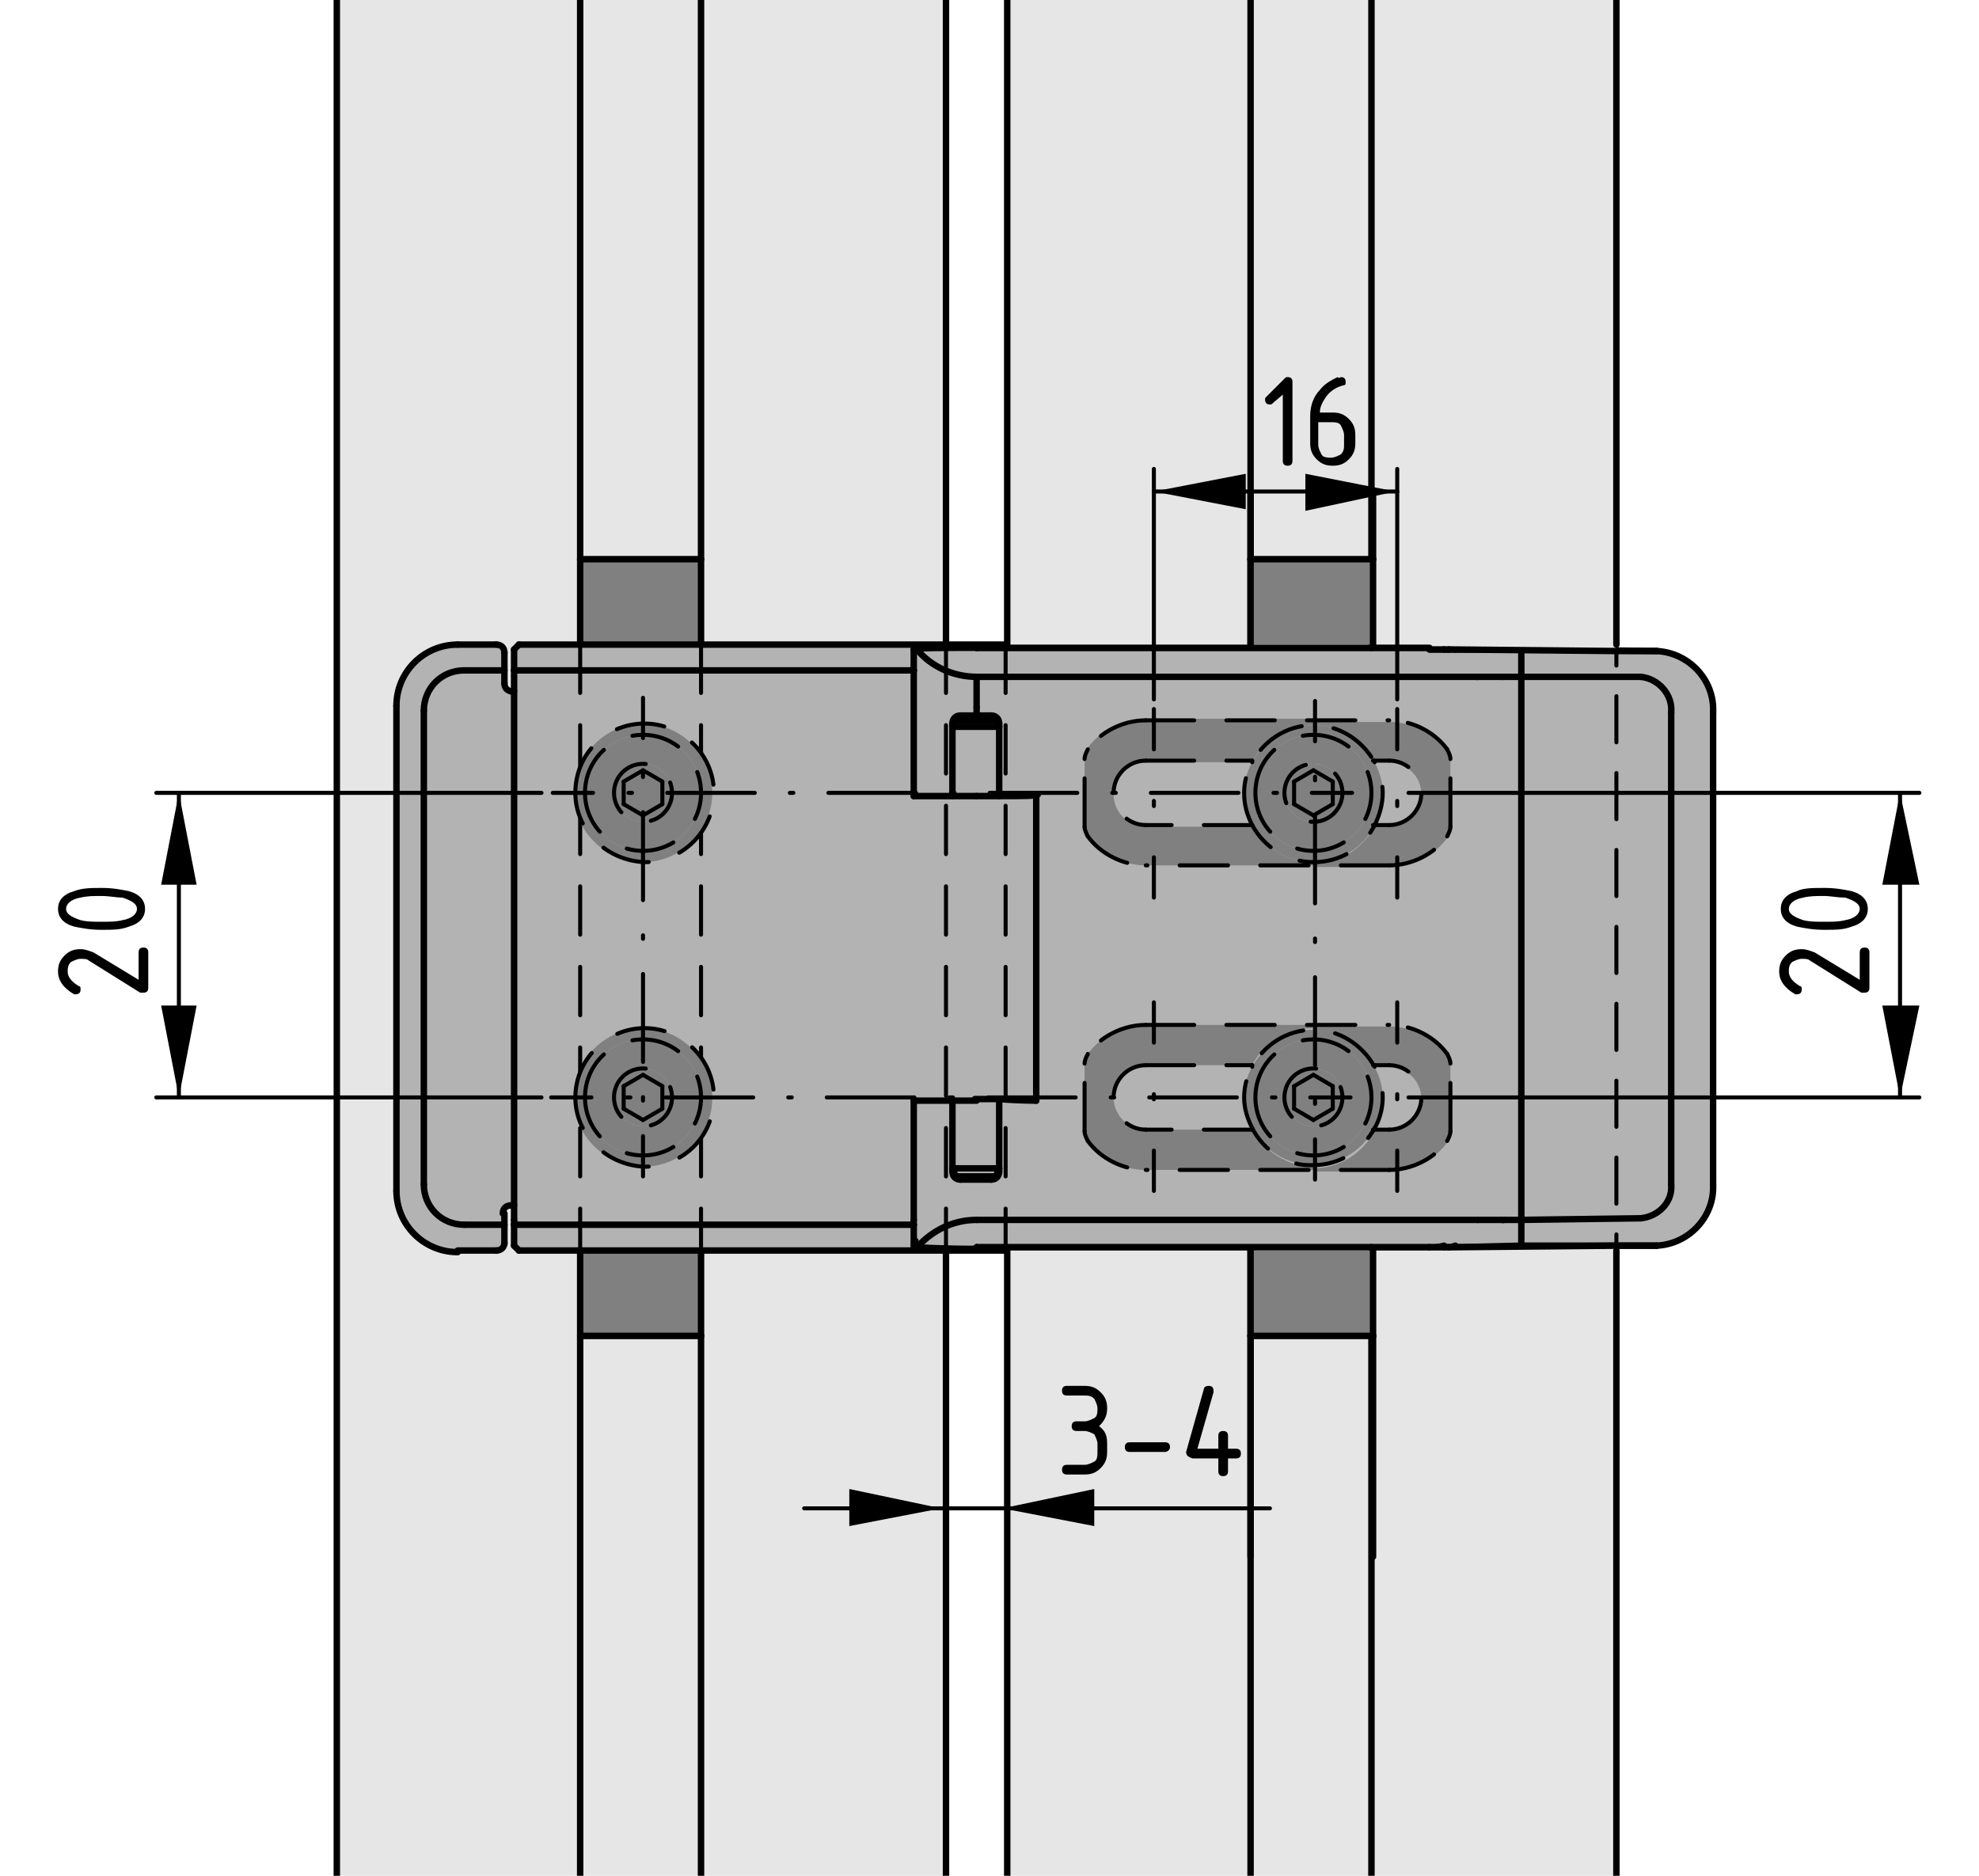 <?xml version="1.0" encoding="utf-8"?>
<!-- Generator: Adobe Illustrator 20.0.0, SVG Export Plug-In . SVG Version: 6.00 Build 0)  -->
<svg version="1.1" xmlns="http://www.w3.org/2000/svg" xmlns:xlink="http://www.w3.org/1999/xlink" x="0px" y="0px"
	 viewBox="0 0 122.8 116.4" style="enable-background:new 0 0 122.8 116.4;" xml:space="preserve">
<style type="text/css">
	.st0{fill:#B3B3B3;}
	.st1{fill:#E6E6E6;}
	.st2{fill:#808080;}
	.st3{fill:none;stroke:#000000;stroke-width:0.4;stroke-linecap:round;stroke-linejoin:round;stroke-miterlimit:10;}
	.st4{fill:none;stroke:#000000;stroke-width:0.25;stroke-linecap:round;stroke-linejoin:round;}
	.st5{fill:none;stroke:#000000;stroke-width:0.25;stroke-linecap:round;stroke-linejoin:round;stroke-dasharray:2.863,1.909;}
	
		.st6{fill:none;stroke:#000000;stroke-width:0.25;stroke-linecap:round;stroke-linejoin:round;stroke-miterlimit:10;stroke-dasharray:3,2;}
	.st7{fill:none;stroke:#000000;stroke-width:0.425;stroke-linecap:round;stroke-linejoin:round;stroke-miterlimit:10;}
	.st8{fill:none;stroke:#000000;stroke-width:0.25;stroke-linecap:round;stroke-linejoin:round;stroke-miterlimit:10;}
	.st9{fill:none;stroke:#000000;stroke-width:0.25;stroke-linecap:round;stroke-linejoin:round;stroke-dasharray:0.218,2.183;}
	
		.st10{fill:none;stroke:#000000;stroke-width:0.25;stroke-linecap:round;stroke-linejoin:round;stroke-dasharray:5.457,2.183,0.218,2.183;}
	.st11{fill:none;stroke:#000000;stroke-width:0.25;stroke-linecap:round;stroke-linejoin:round;stroke-dasharray:0.217,2.175;}
	
		.st12{fill:none;stroke:#000000;stroke-width:0.25;stroke-linecap:round;stroke-linejoin:round;stroke-dasharray:5.437,2.175,0.217,2.175;}
	.st13{fill:none;stroke:#000000;stroke-width:0.25;stroke-linecap:round;stroke-linejoin:round;stroke-dasharray:0.318,3.175;}
</style>
<g id="Kontur">
	<g id="LINE_1667_">
		<g id="XMLID_1_">
			<g>
				<path class="st0" d="M106.3,73.5c0.1,2-1.5,3.7-3.5,3.8l-8.4,0.1v-0.2v-1.4l7.4-0.1c1.1-0.1,2-1,1.9-2.1c0,0,0,0,0,0V44.2
					c0.1-1.1-0.8-2.1-1.9-2.2c0,0,0,0,0,0L94.4,42v-1.7l8.4,0.1c2,0.1,3.6,1.8,3.5,3.8V73.5z"/>
				<path class="st0" d="M103.7,73.5c0.1,1.1-0.8,2.1-1.9,2.1l-7.4,0.1V42l7.4,0.1c0,0,0,0,0,0c1.1,0.1,2,1,1.9,2.2V73.5
					C103.7,73.5,103.7,73.5,103.7,73.5z"/>
				<path class="st0" d="M94.4,77.1v0.2l-4.1,0h-0.4c0,0,0,0,0,0c-0.1,0-0.2,0-0.3,0c-0.3,0-0.6,0.1-0.9,0.1h-3.6H60.6v0
					c-2.1,0-3.8,0-3.8-0.1c0,0,0,0,0.1,0c0.9-1.1,2.3-1.7,3.7-1.7h31.1c0.5,0,1.1,0,1.6,0h0l1.1,0V77.1z"/>
				<path class="st0" d="M56.8,77.4L56.8,77.4C56.7,77.3,56.7,77.3,56.8,77.4c0-0.5-0.1-0.9-0.1-1.3c0-0.1,0-0.2,0-0.3v-7.4h2.4v0
					v4.2v0.2c0,0.3,0.2,0.5,0.5,0.5c0,0,0.4,0,0.9,0c0.5,0,1,0,1,0c0.3,0,0.5-0.2,0.5-0.5v-0.2v-4.2v-0.1c1.4,0,2.3,0,2.4,0.1v-19
					c0,0-1,0-2.4,0.1v-0.1v-4.1v-0.2c0-0.3-0.2-0.5-0.5-0.5c0,0-0.4,0-0.9,0h0v-0.5V42h31.1c0.5,0,1.1,0,1.6,0h0l1.1,0v33.7l-1.1,0
					h0c-0.5,0-1.1,0-1.6,0H60.6c-1.4,0-2.7,0.6-3.7,1.7C56.8,77.4,56.8,77.4,56.8,77.4z"/>
				<path class="st0" d="M94.4,40.3V42l-1.1,0h0c-0.5,0-1.1,0-1.6,0H60.6c-1.4,0-2.7-0.6-3.7-1.7c-0.1,0-0.1,0-0.1,0
					c0,0,1.7-0.1,3.8-0.1v0h24.6h3.6c0.3,0,0.6,0,0.9,0c0.1,0,0.2,0,0.3,0c0,0,0,0,0,0h0.4L94.4,40.3z"/>
				<path class="st0" d="M90.3,40.3h-0.4c0,0,0,0,0,0c-0.1,0-0.2,0-0.3,0c-0.3,0-0.6,0-0.9,0h-3.6H60.6v0c-2.1,0-3.8,0-3.8,0.1l0,0
					c0,0,0,0,0,0.1c0,0.4,0,0.8,0,1.2H31.9c0-0.5,0-0.9,0-1.2c0,0,0-0.1,0-0.1l0.3-0.3H36h7.6h15.1h30.2
					C89.4,40,89.8,40.1,90.3,40.3z"/>
				<path class="st0" d="M89.8,77.4h0.4c-0.4,0.2-0.9,0.3-1.4,0.3H58.7H43.5H36h-3.8l-0.3-0.3c0,0,0,0,0-0.1c0-0.4,0-0.8,0-1.2h24.8
					c0,0.5,0,0.9,0,1.2c0,0,0,0.1,0,0.1l0,0c0,0,1.7,0.1,3.8,0.1v0h24.6h3.6c0.3,0,0.6,0,0.9-0.1C89.7,77.4,89.8,77.4,89.8,77.4
					C89.8,77.4,89.8,77.4,89.8,77.4z"/>
				<path class="st0" d="M64.3,49.3v19c0,0-1,0-2.4-0.1c-0.4,0-0.9,0-1.4,0h-1.4h-2.4v7.4c0,0.1,0,0.2,0,0.3H31.9c0-0.1,0-0.2,0-0.3
					v-0.9V42.9V42c0-0.1,0-0.2,0-0.3h24.8c0,0.1,0,0.2,0,0.3v7.4h2.4h1.4c0.5,0,1,0,1.4,0C63.3,49.4,64.3,49.3,64.3,49.3z"/>
				<path class="st0" d="M62,68.3v4.2h-2.8v-4.2v0h1.4C61.1,68.3,61.5,68.3,62,68.3L62,68.3z"/>
				<path class="st0" d="M62,72.5v0.2c0,0.3-0.2,0.5-0.5,0.5c0,0-0.4,0-1,0c-0.5,0-0.9,0-0.9,0c-0.3,0-0.5-0.2-0.5-0.5v-0.2l0.1,0.5
					h2.6L62,72.5z"/>
				<path class="st0" d="M62,49.2v0.1c-0.4,0-0.9,0-1.4,0h-1.4v-0.2v-4.1H62V49.2z"/>
				<path class="st0" d="M62,44.9v0.2l-0.1-0.5h-2.6l-0.1,0.5v-0.2c0-0.3,0.2-0.5,0.5-0.5c0,0,0.4,0,1,0h0c0.5,0,0.9,0,0.9,0
					C61.8,44.4,62,44.7,62,44.9z"/>
				<polygon class="st0" points="61.8,44.7 62,45.1 59.1,45.1 59.3,44.7 				"/>
				<polygon class="st0" points="62,72.5 61.8,73 59.3,73 59.1,72.5 				"/>
				<path class="st0" d="M60.6,43.9v0.5c-0.5,0-1,0-1,0c-0.3,0-0.5,0.2-0.5,0.5v0.2v4.1v0.2h-2.4V42c0-0.1,0-0.2,0-0.3
					c0-0.5,0-0.9,0-1.2c0,0,0-0.1,0-0.1l0,0c0,0,0,0,0.1,0c0.9,1.1,2.3,1.7,3.7,1.7V43.9z"/>
				<polygon class="st1" points="58.7,77.6 58.7,117.7 54.9,117.7 54.8,117.7 45,117.7 43.5,117.7 43.5,82.9 43.5,77.6 				"/>
				<polygon class="st1" points="58.7,-0.9 58.7,40 43.5,40 43.5,34.7 43.5,-0.9 45,-0.9 54.8,-0.9 54.9,-0.9 				"/>
				<polygon class="st1" points="43.5,82.9 43.5,117.7 43.1,117.7 36.4,117.7 36,117.7 36,82.9 36.1,82.9 43.5,82.9 				"/>
				<polygon class="st2" points="43.5,77.6 43.5,82.9 43.5,82.9 36.1,82.9 36,82.9 36,77.6 				"/>
				<polygon class="st2" points="43.5,34.7 43.5,40 36,40 36,34.7 36.1,34.7 43.5,34.7 				"/>
				<polygon class="st1" points="43.5,-0.9 43.5,34.7 43.5,34.7 36.1,34.7 36,34.7 36,-0.9 36.4,-0.9 43.1,-0.9 				"/>
				<path class="st1" d="M36,82.9v34.8h-1.4h-9.9h-0.1h-3.8V-0.9h3.8h0.1h9.9H36v35.6V40h-3.8l-0.3,0.3c0,0,0,0,0,0.1
					c0,0.4,0,0.8,0,1.2c0,0.1,0,0.2,0,0.3v0.9h-0.1c-0.3,0-0.5-0.2-0.5-0.5v-0.8v-1.1c0-0.3-0.2-0.5-0.5-0.5h-2.4
					c-2.1,0-3.8,1.7-3.8,3.8v30.1c0,2.1,1.7,3.8,3.8,3.8h2.4c0.3,0,0.5-0.2,0.5-0.5V76v-0.8c0-0.3,0.2-0.5,0.5-0.5h0.1v0.9
					c0,0.1,0,0.2,0,0.3c0,0.5,0,0.9,0,1.2c0,0,0,0.1,0,0.1l0.3,0.3H36V82.9z"/>
				<path class="st0" d="M31.9,42.9v31.9h-0.1c-0.3,0-0.5,0.2-0.5,0.5V76h-2.5c-1.4,0-2.5-1.1-2.5-2.5V44.1c0-1.4,1.1-2.5,2.5-2.5
					h2.5v0.8c0,0.3,0.2,0.5,0.5,0.5H31.9z"/>
				<path class="st0" d="M31.3,76v1.1c0,0.3-0.2,0.5-0.5,0.5h-2.4c-2.1,0-3.8-1.7-3.8-3.8V43.8c0-2.1,1.7-3.8,3.8-3.8h2.4
					c0.3,0,0.5,0.2,0.5,0.5v1.1h-2.5c-1.4,0-2.5,1.1-2.5,2.5v29.4c0,1.4,1.1,2.5,2.5,2.5H31.3z"/>
			</g>
			<g>
				<line class="st3" x1="62" y1="45.1" x2="61.8" y2="44.7"/>
				<line class="st3" x1="59.3" y1="44.7" x2="59.1" y2="45.1"/>
				<line class="st3" x1="62" y1="49.4" x2="62" y2="49.2"/>
				<line class="st3" x1="59.1" y1="49.2" x2="59.1" y2="49.4"/>
				<line class="st3" x1="59.1" y1="72.5" x2="59.3" y2="73"/>
				<line class="st3" x1="61.8" y1="73" x2="62" y2="72.5"/>
				<path class="st3" d="M102.8,77.3c2-0.1,3.6-1.8,3.5-3.8"/>
				<path class="st3" d="M106.3,44.2c0.1-2-1.5-3.7-3.5-3.8"/>
				<line class="st3" x1="106.3" y1="73.5" x2="106.3" y2="44.2"/>
				<polyline class="st3" points="89.8,77.4 90.3,77.4 94.4,77.3 102.8,77.3 				"/>
				<polyline class="st3" points="102.8,40.4 94.4,40.3 90.3,40.3 89.8,40.3 				"/>
				<line class="st3" x1="24.6" y1="-0.9" x2="24.7" y2="-0.9"/>
				<line class="st3" x1="24.6" y1="117.7" x2="24.7" y2="117.7"/>
				<line class="st3" x1="58.7" y1="-0.9" x2="58.7" y2="40"/>
				<line class="st3" x1="58.7" y1="77.6" x2="58.7" y2="117.7"/>
				<line class="st3" x1="58.7" y1="117.7" x2="54.9" y2="117.7"/>
				<line class="st3" x1="54.9" y1="-0.9" x2="58.7" y2="-0.9"/>
				<line class="st3" x1="54.8" y1="-0.9" x2="54.9" y2="-0.9"/>
				<line class="st3" x1="54.8" y1="117.7" x2="54.9" y2="117.7"/>
				<line class="st3" x1="24.6" y1="117.7" x2="20.9" y2="117.7"/>
				<line class="st3" x1="20.9" y1="-0.9" x2="20.9" y2="117.7"/>
				<line class="st3" x1="20.9" y1="-0.9" x2="24.6" y2="-0.9"/>
				<line class="st3" x1="24.7" y1="-0.9" x2="34.6" y2="-0.9"/>
				<line class="st3" x1="24.7" y1="117.7" x2="34.6" y2="117.7"/>
				<line class="st3" x1="45" y1="-0.9" x2="54.8" y2="-0.9"/>
				<line class="st3" x1="45" y1="117.7" x2="54.8" y2="117.7"/>
				<polyline class="st3" points="36,-0.9 36,34.7 36,40 				"/>
				<polyline class="st3" points="36,77.6 36,82.9 36,117.7 				"/>
				<line class="st3" x1="34.6" y1="-0.9" x2="36" y2="-0.9"/>
				<line class="st3" x1="34.6" y1="117.7" x2="36" y2="117.7"/>
				<polyline class="st3" points="43.5,-0.9 43.5,34.7 43.5,40 				"/>
				<polyline class="st3" points="43.5,77.6 43.5,82.9 43.5,117.7 				"/>
				<line class="st3" x1="43.5" y1="-0.9" x2="45" y2="-0.9"/>
				<line class="st3" x1="43.5" y1="117.7" x2="45" y2="117.7"/>
				<line class="st3" x1="43.1" y1="-0.9" x2="43.5" y2="-0.9"/>
				<line class="st3" x1="43.1" y1="117.7" x2="43.5" y2="117.7"/>
				<line class="st3" x1="36" y1="-0.9" x2="36.4" y2="-0.9"/>
				<line class="st3" x1="36" y1="117.7" x2="36.4" y2="117.7"/>
				<line class="st3" x1="36.4" y1="-0.9" x2="43.1" y2="-0.9"/>
				<line class="st3" x1="36.4" y1="117.7" x2="43.1" y2="117.7"/>
				<polyline class="st3" points="31.3,75.3 31.3,76 31.3,77.2 				"/>
				<polyline class="st3" points="31.3,42.4 31.3,41.6 31.3,40.5 				"/>
				<path class="st3" d="M24.6,73.9c0,2.1,1.7,3.8,3.8,3.8"/>
				<path class="st3" d="M28.4,40c-2.1,0-3.8,1.7-3.8,3.8"/>
				<path class="st3" d="M31.3,40.5c0-0.3-0.2-0.5-0.5-0.5"/>
				<path class="st3" d="M30.8,77.6c0.3,0,0.5-0.2,0.5-0.5"/>
				<line class="st3" x1="30.8" y1="77.6" x2="28.4" y2="77.6"/>
				<line class="st3" x1="30.8" y1="40" x2="28.4" y2="40"/>
				<line class="st3" x1="24.6" y1="43.8" x2="24.6" y2="73.9"/>
				<line class="st3" x1="31.7" y1="74.8" x2="31.9" y2="74.8"/>
				<line class="st3" x1="31.7" y1="42.9" x2="31.9" y2="42.9"/>
				<path class="st3" d="M31.3,42.4c0,0.3,0.2,0.5,0.5,0.5"/>
				<path class="st3" d="M31.7,74.8c-0.3,0-0.5,0.2-0.5,0.5"/>
				<line class="st3" x1="36" y1="34.7" x2="36.1" y2="34.7"/>
				<line class="st3" x1="43.5" y1="34.7" x2="43.5" y2="34.7"/>
				<line class="st3" x1="36.1" y1="34.7" x2="43.5" y2="34.7"/>
				<line class="st3" x1="43.5" y1="82.9" x2="43.5" y2="82.9"/>
				<line class="st3" x1="43.5" y1="82.9" x2="36.1" y2="82.9"/>
				<line class="st3" x1="36.1" y1="82.9" x2="36" y2="82.9"/>
				<line class="st3" x1="61.8" y1="44.7" x2="59.3" y2="44.7"/>
				<line class="st3" x1="62" y1="45.1" x2="59.1" y2="45.1"/>
				<line class="st3" x1="62" y1="72.5" x2="59.1" y2="72.5"/>
				<line class="st3" x1="61.8" y1="73" x2="59.3" y2="73"/>
				<path class="st3" d="M89.8,77.4C89.8,77.4,89.8,77.4,89.8,77.4c-0.1,0-0.2,0-0.3,0"/>
				<path class="st3" d="M88.7,77.4c0.3,0,0.6,0,0.9-0.1"/>
				<line class="st3" x1="85.1" y1="77.4" x2="88.7" y2="77.4"/>
				<line class="st3" x1="60.6" y1="77.4" x2="85.1" y2="77.4"/>
				<path class="st3" d="M56.9,77.4c-0.1,0-0.1,0-0.1,0"/>
				<path class="st3" d="M56.8,40.3c0,0,0,0,0.1,0"/>
				<line class="st3" x1="60.6" y1="40.2" x2="85.1" y2="40.2"/>
				<line class="st3" x1="85.1" y1="40.2" x2="88.7" y2="40.2"/>
				<path class="st3" d="M89.6,40.3c-0.3,0-0.6,0-0.9,0"/>
				<path class="st3" d="M89.6,40.3c0.1,0,0.2,0,0.3,0c0,0,0,0,0,0"/>
				<line class="st3" x1="56.8" y1="77" x2="56.8" y2="77.4"/>
				<path class="st3" d="M56.7,41.6c0,0.1,0,0.2,0,0.3"/>
				<path class="st3" d="M31.9,41.6c0,0.1,0,0.2,0,0.3"/>
				<path class="st3" d="M56.7,75.7c0,0.1,0,0.2,0,0.3"/>
				<path class="st3" d="M31.9,75.7c0,0.1,0,0.2,0,0.3"/>
				<polyline class="st3" points="56.7,68.3 59.1,68.3 60.6,68.3 				"/>
				<path class="st3" d="M64.3,68.3c0,0-1,0-2.4-0.1c-0.4,0-0.9,0-1.4,0"/>
				<line class="st3" x1="56.7" y1="42" x2="56.7" y2="49.4"/>
				<polyline class="st3" points="56.7,49.4 59.1,49.4 60.6,49.4 				"/>
				<line class="st3" x1="56.7" y1="68.3" x2="56.7" y2="75.7"/>
				<polyline class="st3" points="31.9,42 31.9,42.9 31.9,74.8 31.9,75.7 				"/>
				<path class="st3" d="M60.6,49.4c0.5,0,1,0,1.4,0c1.4,0,2.3,0,2.4-0.1"/>
				<line class="st3" x1="56.8" y1="77.4" x2="56.7" y2="77.3"/>
				<path class="st3" d="M56.7,77.3C56.7,77.3,56.7,77.3,56.7,77.3"/>
				<path class="st3" d="M56.7,76c0,0.5,0,0.9,0,1.2"/>
				<path class="st3" d="M56.7,40.4c0,0.4,0,0.8,0,1.2"/>
				<path class="st3" d="M56.7,40.3C56.7,40.3,56.7,40.3,56.7,40.3"/>
				<line class="st3" x1="56.7" y1="40.3" x2="56.8" y2="40.3"/>
				<path class="st3" d="M31.9,40.4c0,0.4,0,0.8,0,1.2"/>
				<path class="st3" d="M31.9,76c0,0.5,0,0.9,0,1.2"/>
				<path class="st3" d="M31.9,77.3C31.9,77.3,31.9,77.3,31.9,77.3"/>
				<path class="st3" d="M31.9,40.3C31.9,40.3,31.9,40.3,31.9,40.3"/>
				<path class="st3" d="M56.8,77.4c0,0,1.7,0.1,3.8,0.1"/>
				<polyline class="st3" points="88.9,77.6 58.7,77.6 43.5,77.6 36,77.6 32.2,77.6 				"/>
				<line class="st3" x1="32.2" y1="77.6" x2="31.9" y2="77.3"/>
				<polyline class="st3" points="88.9,40 58.7,40 43.5,40 36,40 32.2,40 				"/>
				<path class="st3" d="M60.6,40.2c-2.1,0-3.8,0-3.8,0.1"/>
				<line class="st3" x1="32.2" y1="40" x2="31.9" y2="40.3"/>
				<path class="st3" d="M88.9,77.6c0.5,0,0.9-0.1,1.4-0.3"/>
				<path class="st3" d="M90.3,40.3c-0.4-0.2-0.9-0.3-1.4-0.3"/>
				<path class="st3" d="M28.8,41.6c-1.4,0-2.5,1.1-2.5,2.5"/>
				<path class="st3" d="M26.3,73.5c0,1.4,1.1,2.5,2.5,2.5"/>
				<line class="st3" x1="28.8" y1="41.6" x2="31.3" y2="41.6"/>
				<line class="st3" x1="28.8" y1="76" x2="31.3" y2="76"/>
				<line class="st3" x1="26.3" y1="73.5" x2="26.3" y2="44.1"/>
				<path class="st3" d="M103.7,44.2c0.1-1.1-0.8-2.1-1.9-2.2c0,0,0,0,0,0"/>
				<path class="st3" d="M101.8,75.6c1.1-0.1,2-1,1.9-2.1c0,0,0,0,0,0"/>
				<line class="st3" x1="103.7" y1="73.5" x2="103.7" y2="44.2"/>
				<polyline class="st3" points="101.8,42 94.4,42 93.3,42 				"/>
				<polyline class="st3" points="101.8,75.6 94.4,75.7 93.3,75.7 				"/>
				<polyline class="st3" points="94.4,40.3 94.4,40.3 94.4,42 94.4,75.7 94.4,77.1 				"/>
				<path class="st3" d="M93.2,42c-0.5,0-1.1,0-1.6,0"/>
				<path class="st3" d="M91.7,75.7c0.5,0,1.1,0,1.6,0"/>
				<line class="st3" x1="93.3" y1="75.7" x2="93.2" y2="75.7"/>
				<line class="st3" x1="93.3" y1="42" x2="93.2" y2="42"/>
				<path class="st3" d="M60.6,75.7c-1.4,0-2.7,0.6-3.7,1.7"/>
				<path class="st3" d="M56.9,40.3c0.9,1.1,2.3,1.7,3.7,1.7"/>
				<line class="st3" x1="91.7" y1="42" x2="60.6" y2="42"/>
				<line class="st3" x1="60.6" y1="43.9" x2="60.6" y2="44.5"/>
				<line class="st3" x1="91.7" y1="75.7" x2="60.6" y2="75.7"/>
				<line class="st3" x1="60.6" y1="42" x2="60.6" y2="43.9"/>
				<path class="st3" d="M62,44.9c0-0.3-0.2-0.5-0.5-0.5"/>
				<path class="st3" d="M61.5,73.2c0.3,0,0.5-0.2,0.5-0.5"/>
				<polyline class="st3" points="62,68.3 62,68.3 62,72.5 62,72.7 				"/>
				<polyline class="st3" points="62,49.2 62,45.1 62,44.9 				"/>
				<path class="st3" d="M61.5,73.2c0,0-0.4,0-1,0c-0.5,0-0.9,0-0.9,0"/>
				<path class="st3" d="M59.6,44.4c0,0,0.4,0,1,0h0c0.5,0,0.9,0,0.9,0"/>
				<path class="st3" d="M59.1,72.7c0,0.3,0.2,0.5,0.5,0.5"/>
				<path class="st3" d="M59.6,44.4c-0.3,0-0.5,0.2-0.5,0.5"/>
				<polyline class="st3" points="59.1,49.2 59.1,45.1 59.1,44.9 				"/>
				<polyline class="st3" points="59.1,68.3 59.1,68.3 59.1,72.5 59.1,72.7 				"/>
				<line class="st3" x1="31.9" y1="41.6" x2="56.7" y2="41.6"/>
				<line class="st3" x1="56.7" y1="76" x2="31.9" y2="76"/>
				<line class="st3" x1="64.3" y1="49.3" x2="64.3" y2="68.3"/>
				<line class="st3" x1="60.6" y1="77.4" x2="60.6" y2="77.4"/>
				<line class="st3" x1="60.6" y1="40.2" x2="60.6" y2="40.2"/>
			</g>
		</g>
	</g>
	<g>
		<g>
			<line class="st4" x1="100.3" y1="39.8" x2="100.3" y2="41.3"/>
			<line class="st5" x1="100.3" y1="43.2" x2="100.3" y2="75.6"/>
			<line class="st4" x1="100.3" y1="76.6" x2="100.3" y2="78.1"/>
		</g>
	</g>
	<line class="st6" x1="62.4" y1="40" x2="62.4" y2="77.6"/>
	<line class="st6" x1="43.5" y1="40" x2="43.5" y2="77.6"/>
	<line class="st6" x1="36" y1="40" x2="36" y2="77.6"/>
	<line class="st6" x1="58.7" y1="40" x2="58.7" y2="77.6"/>
	<g id="CIRCLE_75_">
		<g id="XMLID_3_">
			<g>
				<path class="st2" d="M39.9,44.9c2.3,0,4.3,1.9,4.3,4.3c0,2.3-1.9,4.3-4.3,4.3c-2.3,0-4.3-1.9-4.3-4.3
					C35.7,46.8,37.6,44.9,39.9,44.9z M43.5,49.2c0-2-1.6-3.6-3.6-3.6c-2,0-3.6,1.6-3.6,3.6c0,2,1.6,3.6,3.6,3.6
					C41.9,52.8,43.5,51.2,43.5,49.2z"/>
				<path class="st2" d="M39.9,63.8c2.3,0,4.3,1.9,4.3,4.3s-1.9,4.3-4.3,4.3c-2.3,0-4.3-1.9-4.3-4.3S37.6,63.8,39.9,63.8z
					 M43.5,68.1c0-2-1.6-3.6-3.6-3.6c-2,0-3.6,1.6-3.6,3.6c0,2,1.6,3.6,3.6,3.6C41.9,71.7,43.5,70.1,43.5,68.1z"/>
				<path class="st2" d="M39.9,45.6c2,0,3.6,1.6,3.6,3.6c0,2-1.6,3.6-3.6,3.6c-2,0-3.6-1.6-3.6-3.6C36.3,47.2,37.9,45.6,39.9,45.6z
					 M41.7,49.2c0-1-0.8-1.8-1.8-1.8c-1,0-1.8,0.8-1.8,1.8c0,1,0.8,1.8,1.8,1.8C40.9,51,41.7,50.2,41.7,49.2z"/>
				<path class="st2" d="M39.9,64.5c2,0,3.6,1.6,3.6,3.6c0,2-1.6,3.6-3.6,3.6c-2,0-3.6-1.6-3.6-3.6C36.3,66.1,37.9,64.5,39.9,64.5z
					 M41.7,68.1c0-1-0.8-1.8-1.8-1.8c-1,0-1.8,0.8-1.8,1.8s0.8,1.8,1.8,1.8C40.9,69.9,41.7,69.1,41.7,68.1z"/>
				<polygon class="st2" points="41.1,67.4 41.1,68.8 39.9,69.5 38.7,68.8 38.7,67.4 39.9,66.7 				"/>
				<polygon class="st2" points="41.1,48.5 41.1,49.9 39.9,50.6 38.7,49.9 38.7,48.5 39.9,47.8 				"/>
				<path class="st2" d="M39.9,47.4c1,0,1.8,0.8,1.8,1.8c0,1-0.8,1.8-1.8,1.8c-1,0-1.8-0.8-1.8-1.8C38.1,48.2,38.9,47.4,39.9,47.4z
					 M41.1,49.9v-1.4l-1.2-0.7l-1.2,0.7v1.4l1.2,0.7L41.1,49.9z"/>
				<path class="st2" d="M39.9,66.3c1,0,1.8,0.8,1.8,1.8s-0.8,1.8-1.8,1.8c-1,0-1.8-0.8-1.8-1.8S38.9,66.3,39.9,66.3z M41.1,68.8
					v-1.4l-1.2-0.7l-1.2,0.7v1.4l1.2,0.7L41.1,68.8z"/>
			</g>
			<g>
				<path class="st6" d="M35.7,68.1c0-2.3,1.9-4.3,4.3-4.3c2.3,0,4.3,1.9,4.3,4.3s-1.9,4.3-4.3,4.3C37.6,72.3,35.7,70.4,35.7,68.1z"
					/>
				<path class="st6" d="M35.7,49.2c0-2.4,1.9-4.3,4.3-4.3c2.3,0,4.3,1.9,4.3,4.3c0,2.3-1.9,4.3-4.3,4.3
					C37.6,53.4,35.7,51.5,35.7,49.2z"/>
				<line class="st6" x1="39.9" y1="47.8" x2="41.1" y2="48.5"/>
				<line class="st6" x1="38.7" y1="48.5" x2="39.9" y2="47.8"/>
				<line class="st6" x1="38.7" y1="49.9" x2="38.7" y2="48.5"/>
				<line class="st6" x1="39.9" y1="50.6" x2="38.7" y2="49.9"/>
				<line class="st6" x1="41.1" y1="49.9" x2="39.9" y2="50.6"/>
				<line class="st6" x1="41.1" y1="48.5" x2="41.1" y2="49.9"/>
				<path class="st6" d="M38.1,49.2c0-1,0.8-1.8,1.8-1.8c1,0,1.8,0.8,1.8,1.8c0,1-0.8,1.8-1.8,1.8C38.9,51,38.1,50.2,38.1,49.2z"/>
				<path class="st6" d="M36.3,49.2c0-2,1.6-3.6,3.6-3.6c2,0,3.6,1.6,3.6,3.6c0,2-1.6,3.6-3.6,3.6C37.9,52.8,36.3,51.2,36.3,49.2z"
					/>
				<line class="st6" x1="39.9" y1="66.7" x2="41.1" y2="67.4"/>
				<line class="st6" x1="38.7" y1="67.4" x2="39.9" y2="66.7"/>
				<line class="st6" x1="38.7" y1="68.8" x2="38.7" y2="67.4"/>
				<line class="st6" x1="41.1" y1="68.8" x2="39.9" y2="69.5"/>
				<line class="st6" x1="41.1" y1="67.4" x2="41.1" y2="68.8"/>
				<path class="st6" d="M38.1,68.1c0-1,0.8-1.8,1.8-1.8c1,0,1.8,0.8,1.8,1.8s-0.8,1.8-1.8,1.8C38.9,69.9,38.1,69.1,38.1,68.1z"/>
				<line class="st6" x1="39.9" y1="69.5" x2="38.7" y2="68.8"/>
				<path class="st6" d="M36.3,68.1c0-2,1.6-3.6,3.6-3.6c2,0,3.6,1.6,3.6,3.6c0,2-1.6,3.6-3.6,3.6C37.9,71.7,36.3,70.1,36.3,68.1z"
					/>
			</g>
		</g>
	</g>
	<g id="LINE_7_">
		<g id="XMLID_5_">
			<g>
				<polygon class="st1" points="76.2,-0.6 77.6,-0.6 77.6,40 77.6,40.2 62.5,40.2 62.5,40 62.5,-0.6 66.2,-0.6 66.3,-0.6 				"/>
				<polygon class="st1" points="77.6,77.6 77.6,117.4 76.2,117.4 66.3,117.4 66.2,117.4 62.5,117.4 62.5,77.6 62.5,77.4 77.6,77.4 
									"/>
				<path class="st1" d="M100.3,77.6v39.8h-3.8h0h-9.9h-1.4V77.6v-0.2h3.6c0.3,0,0.6,0,0.9,0c0.1,0,0.2,0,0.3,0c0,0,0,0,0,0
					l10.4-0.1V77.6z"/>
				<path class="st1" d="M100.3,40v0.3l-10.4-0.1c0,0,0,0,0,0c-0.1,0-0.2,0-0.3,0c-0.3,0-0.6,0-0.9,0h-3.6V40V-0.6h1.4h9.9h0h3.8V40
					z"/>
				<polygon class="st1" points="85.1,77.6 85.1,117.4 84.7,117.4 78,117.4 77.6,117.4 77.6,77.6 77.6,77.4 85.1,77.4 				"/>
				<polygon class="st1" points="85.1,40 85.1,40.2 77.6,40.2 77.6,40 77.6,-0.6 78,-0.6 84.7,-0.6 85.1,-0.6 				"/>
			</g>
			<g>
				<polyline class="st3" points="89.9,77.4 100.3,77.3 102.8,77.3 				"/>
				<polyline class="st3" points="102.8,40.4 100.3,40.4 89.9,40.3 				"/>
				<line class="st3" x1="62.5" y1="-0.6" x2="62.5" y2="40"/>
				<line class="st3" x1="62.5" y1="77.6" x2="62.5" y2="117.4"/>
				<path class="st3" d="M89.9,77.4C89.9,77.4,89.9,77.4,89.9,77.4c-0.1,0-0.2,0-0.3,0"/>
				<path class="st3" d="M88.7,77.4c0.3,0,0.6,0,0.9,0"/>
				<line class="st3" x1="85.1" y1="77.4" x2="88.7" y2="77.4"/>
				<polyline class="st3" points="60.6,77.4 62.5,77.4 77.6,77.4 85.1,77.4 				"/>
				<polyline class="st3" points="60.6,40.2 62.5,40.2 77.6,40.2 85.1,40.2 				"/>
				<line class="st3" x1="85.1" y1="40.2" x2="88.7" y2="40.2"/>
				<path class="st3" d="M89.6,40.3c-0.3,0-0.6,0-0.9,0"/>
				<path class="st3" d="M89.6,40.3c0.1,0,0.2,0,0.3,0c0,0,0,0,0,0"/>
				<line class="st3" x1="60.6" y1="77.4" x2="60.6" y2="77.5"/>
				<line class="st3" x1="66.2" y1="-0.6" x2="66.3" y2="-0.6"/>
				<line class="st3" x1="96.5" y1="-0.6" x2="100.3" y2="-0.6"/>
				<line class="st3" x1="96.4" y1="-0.6" x2="96.5" y2="-0.6"/>
				<polyline class="st3" points="62.5,-0.6 62.5,-0.6 66.2,-0.6 				"/>
				<line class="st3" x1="66.3" y1="-0.6" x2="76.2" y2="-0.6"/>
				<line class="st3" x1="86.5" y1="-0.6" x2="96.4" y2="-0.6"/>
				<line class="st3" x1="76.2" y1="-0.6" x2="77.6" y2="-0.6"/>
				<line class="st3" x1="85.1" y1="-0.6" x2="86.5" y2="-0.6"/>
				<line class="st3" x1="84.7" y1="-0.6" x2="85.1" y2="-0.6"/>
				<line class="st3" x1="77.6" y1="-0.6" x2="78" y2="-0.6"/>
				<line class="st3" x1="78" y1="-0.6" x2="84.7" y2="-0.6"/>
				<line class="st3" x1="100.3" y1="-0.6" x2="100.3" y2="40"/>
				<line class="st3" x1="77.6" y1="-0.6" x2="77.6" y2="40"/>
				<line class="st3" x1="85.1" y1="-0.6" x2="85.1" y2="40"/>
				<line class="st3" x1="66.2" y1="117.4" x2="66.3" y2="117.4"/>
				<line class="st3" x1="100.3" y1="77.6" x2="100.3" y2="117.4"/>
				<line class="st3" x1="100.3" y1="117.4" x2="96.5" y2="117.4"/>
				<line class="st3" x1="96.4" y1="117.4" x2="96.5" y2="117.4"/>
				<polyline class="st3" points="66.2,117.4 62.5,117.4 62.5,117.4 				"/>
				<line class="st3" x1="66.3" y1="117.4" x2="76.2" y2="117.4"/>
				<line class="st3" x1="86.5" y1="117.4" x2="96.4" y2="117.4"/>
				<line class="st3" x1="77.6" y1="77.6" x2="77.6" y2="117.4"/>
				<line class="st3" x1="76.2" y1="117.4" x2="77.6" y2="117.4"/>
				<line class="st3" x1="85.1" y1="77.6" x2="85.1" y2="117.4"/>
				<line class="st3" x1="85.1" y1="117.4" x2="86.5" y2="117.4"/>
				<line class="st3" x1="84.7" y1="117.4" x2="85.1" y2="117.4"/>
				<line class="st3" x1="77.6" y1="117.4" x2="78" y2="117.4"/>
				<line class="st3" x1="78" y1="117.4" x2="84.7" y2="117.4"/>
			</g>
		</g>
	</g>
	<g id="LINE_4137_">
		<g id="XMLID_4_">
			<g>
				<path class="st2" d="M90,66v4.3c0,0.2-0.1,0.4-0.2,0.6c-0.8,1.1-2.2,1.8-3.6,1.8h-4.7v-0.2c1.6,0,3-0.9,3.8-2.3h0h0.9
					c1.1,0,2-0.9,2-2c0-1.1-0.9-2-2-2h-0.9h0c-0.7-1.3-2.1-2.3-3.8-2.3v-0.2h4.7c1.4,0,2.8,0.7,3.6,1.8C89.9,65.6,90,65.8,90,66z"/>
				<path class="st2" d="M90,47.1v4.3c0,0.2-0.1,0.4-0.2,0.6c-0.8,1.1-2.2,1.8-3.6,1.8h-4.7v-0.2c1.6,0,3-0.9,3.8-2.3h0h0.9
					c1.1,0,2-0.9,2-2c0-1.1-0.9-2-2-2h-0.9h0c-0.7-1.3-2.1-2.3-3.8-2.3v-0.2h4.7c1.4,0,2.8,0.7,3.6,1.8C89.9,46.7,90,46.9,90,47.1z"
					/>
				<path class="st2" d="M85.3,47.3c0.3,0.6,0.5,1.2,0.5,1.9c0,0.7-0.2,1.4-0.5,2c0,0,0,0,0,0c-0.7,1.4-2.1,2.3-3.8,2.3
					c-1.6,0-3.1-0.9-3.8-2.3c0,0,0,0,0,0c-0.3-0.6-0.5-1.2-0.5-2c0-0.7,0.2-1.4,0.5-1.9c0,0,0,0,0,0c0.7-1.3,2.1-2.3,3.8-2.3
					C83.1,45,84.5,45.9,85.3,47.3C85.3,47.2,85.3,47.2,85.3,47.3z M85.1,49.2c0-2-1.6-3.6-3.6-3.6c-2,0-3.6,1.6-3.6,3.6
					c0,2,1.6,3.6,3.6,3.6C83.5,52.8,85.1,51.2,85.1,49.2z"/>
				<path class="st2" d="M85.3,66.2c0.3,0.6,0.5,1.2,0.5,1.9c0,0.7-0.2,1.4-0.5,1.9c0,0,0,0,0,0c-0.7,1.3-2.1,2.3-3.8,2.3
					c-1.6,0-3.1-0.9-3.8-2.3c0,0,0,0,0,0c-0.3-0.6-0.5-1.2-0.5-1.9c0-0.7,0.2-1.4,0.5-1.9c0,0,0,0,0,0c0.7-1.3,2.1-2.3,3.8-2.3
					C83.1,63.8,84.5,64.8,85.3,66.2C85.3,66.1,85.3,66.1,85.3,66.2z M85.1,68.1c0-2-1.6-3.6-3.6-3.6c-2,0-3.6,1.6-3.6,3.6
					c0,2,1.6,3.6,3.6,3.6C83.5,71.7,85.1,70.1,85.1,68.1z"/>
				<path class="st2" d="M81.5,45.6c2,0,3.6,1.6,3.6,3.6c0,2-1.6,3.6-3.6,3.6c-2,0-3.6-1.6-3.6-3.6C77.9,47.2,79.5,45.6,81.5,45.6z
					 M83.3,49.2c0-1-0.8-1.8-1.8-1.8c-1,0-1.8,0.8-1.8,1.8c0,1,0.8,1.8,1.8,1.8C82.5,51,83.3,50.2,83.3,49.2z"/>
				<path class="st2" d="M81.5,64.5c2,0,3.6,1.6,3.6,3.6c0,2-1.6,3.6-3.6,3.6c-2,0-3.6-1.6-3.6-3.6C77.9,66.1,79.5,64.5,81.5,64.5z
					 M83.3,68.1c0-1-0.8-1.8-1.8-1.8c-1,0-1.8,0.8-1.8,1.8c0,1,0.8,1.8,1.8,1.8C82.5,69.9,83.3,69.1,83.3,68.1z"/>
				<polygon class="st2" points="82.7,67.4 82.7,68.8 81.5,69.5 80.3,68.8 80.3,67.4 81.5,66.7 				"/>
				<polygon class="st2" points="82.7,48.5 82.7,49.9 81.5,50.6 80.3,49.9 80.3,48.5 81.5,47.8 				"/>
				<path class="st2" d="M81.5,47.4c1,0,1.8,0.8,1.8,1.8c0,1-0.8,1.8-1.8,1.8c-1,0-1.8-0.8-1.8-1.8C79.7,48.2,80.5,47.4,81.5,47.4z
					 M82.7,49.9v-1.4l-1.2-0.7l-1.2,0.7v1.4l1.2,0.7L82.7,49.9z"/>
				<path class="st2" d="M81.5,66.3c1,0,1.8,0.8,1.8,1.8c0,1-0.8,1.8-1.8,1.8c-1,0-1.8-0.8-1.8-1.8C79.7,67.1,80.5,66.3,81.5,66.3z
					 M82.7,68.8v-1.4l-1.2-0.7l-1.2,0.7v1.4l1.2,0.7L82.7,68.8z"/>
				<path class="st2" d="M81.5,72.4v0.2H71.1c-1.4,0-2.8-0.7-3.6-1.8c-0.1-0.2-0.2-0.4-0.2-0.6V66c0-0.2,0.1-0.4,0.2-0.6
					c0.8-1.1,2.2-1.8,3.6-1.8h10.4v0.2c-1.6,0-3.1,0.9-3.8,2.3h0h-6.6c-1.1,0-2,0.9-2,2c0,1.1,0.9,2,2,2h6.6h0
					C78.4,71.4,79.9,72.4,81.5,72.4z"/>
				<path class="st2" d="M81.5,53.5v0.2H71.1c-1.4,0-2.8-0.7-3.6-1.8c-0.1-0.2-0.2-0.4-0.2-0.6v-4.3c0-0.2,0.1-0.4,0.2-0.6
					c0.8-1.1,2.2-1.8,3.6-1.8h10.4V45c-1.6,0-3.1,0.9-3.8,2.3h0h-6.6c-1.1,0-2,0.9-2,2c0,1.1,0.9,2,2,2h6.6h0
					C78.4,52.5,79.8,53.5,81.5,53.5z"/>
			</g>
			<g>
				<line class="st6" x1="77.7" y1="47.2" x2="77.7" y2="47.3"/>
				<line class="st6" x1="77.7" y1="51.2" x2="77.7" y2="51.2"/>
				<line class="st6" x1="77.7" y1="66.1" x2="77.7" y2="66.2"/>
				<line class="st6" x1="77.7" y1="70" x2="77.7" y2="70.1"/>
				<line class="st6" x1="85.3" y1="47.2" x2="85.3" y2="47.3"/>
				<line class="st6" x1="85.3" y1="51.2" x2="85.3" y2="51.2"/>
				<line class="st6" x1="85.3" y1="66.1" x2="85.3" y2="66.2"/>
				<line class="st6" x1="85.3" y1="70" x2="85.3" y2="70.1"/>
				<path class="st6" d="M67.5,51.9c0.8,1.1,2.2,1.8,3.6,1.8"/>
				<polyline class="st6" points="71.1,44.7 81.5,44.7 86.2,44.7 				"/>
				<path class="st6" d="M89.8,46.5c-0.8-1.1-2.2-1.8-3.6-1.8"/>
				<path class="st6" d="M86.2,51.2c1.1,0,2-0.9,2-2c0-1.1-0.9-2-2-2"/>
				<polyline class="st6" points="86.2,53.7 81.5,53.7 71.1,53.7 				"/>
				<path class="st6" d="M71.1,47.2c-1.1,0-2,0.9-2,2c0,1.1,0.9,2,2,2"/>
				<path class="st6" d="M67.5,46.5c-0.1,0.2-0.2,0.4-0.2,0.6"/>
				<path class="st6" d="M71.1,44.7c-1.4,0-2.8,0.7-3.6,1.8"/>
				<line class="st6" x1="67.3" y1="51.3" x2="67.3" y2="47.1"/>
				<path class="st6" d="M86.2,53.7c1.4,0,2.8-0.7,3.6-1.8"/>
				<path class="st6" d="M67.3,51.3c0,0.2,0.1,0.4,0.2,0.6"/>
				<path class="st6" d="M89.8,51.9c0.1-0.2,0.2-0.4,0.2-0.6"/>
				<line class="st6" x1="90" y1="51.3" x2="90" y2="47.1"/>
				<polyline class="st6" points="71.1,47.2 77.7,47.2 77.7,47.2 				"/>
				<polyline class="st6" points="85.2,47.2 85.3,47.2 86.2,47.2 				"/>
				<polyline class="st6" points="86.2,51.2 85.3,51.2 85.2,51.2 				"/>
				<polyline class="st6" points="77.7,51.2 77.7,51.2 71.1,51.2 				"/>
				<path class="st6" d="M90,47.1c0-0.2-0.1-0.4-0.2-0.6"/>
				<path class="st6" d="M67.5,70.8c0.8,1.1,2.2,1.8,3.6,1.8"/>
				<path class="st6" d="M67.3,70.2c0,0.2,0.1,0.4,0.2,0.6"/>
				<path class="st6" d="M67.5,65.4c-0.1,0.2-0.2,0.4-0.2,0.6"/>
				<path class="st6" d="M71.1,63.6c-1.4,0-2.8,0.7-3.6,1.8"/>
				<polyline class="st6" points="71.1,63.6 81.5,63.6 86.2,63.6 				"/>
				<path class="st6" d="M89.8,65.4c-0.8-1.1-2.2-1.8-3.6-1.8"/>
				<path class="st6" d="M90,66c0-0.2-0.1-0.4-0.2-0.6"/>
				<path class="st6" d="M89.8,70.8c0.1-0.2,0.2-0.4,0.2-0.6"/>
				<path class="st6" d="M86.2,72.6c1.4,0,2.8-0.7,3.6-1.8"/>
				<path class="st6" d="M71.1,66.1c-1.1,0-2,0.9-2,2c0,1.1,0.9,2,2,2"/>
				<polyline class="st6" points="86.2,70.1 85.3,70.1 85.2,70.1 				"/>
				<polyline class="st6" points="77.7,70.1 77.7,70.1 71.1,70.1 				"/>
				<line class="st6" x1="67.3" y1="70.2" x2="67.3" y2="66"/>
				<polyline class="st6" points="86.2,72.6 81.5,72.6 71.1,72.6 				"/>
				<line class="st6" x1="90" y1="70.2" x2="90" y2="66"/>
				<polyline class="st6" points="71.1,66.1 77.7,66.1 77.7,66.1 				"/>
				<polyline class="st6" points="85.2,66.1 85.3,66.1 86.2,66.1 				"/>
				<path class="st6" d="M86.2,70.1c1.1,0,2-0.9,2-2c0-1.1-0.9-2-2-2"/>
				<path class="st6" d="M79.7,68.1c0-1,0.8-1.8,1.8-1.8c1,0,1.8,0.8,1.8,1.8c0,1-0.8,1.8-1.8,1.8C80.5,69.9,79.7,69.1,79.7,68.1z"
					/>
				<path class="st6" d="M77.9,68.1c0-2,1.6-3.6,3.6-3.6c2,0,3.6,1.6,3.6,3.6c0,2-1.6,3.6-3.6,3.6C79.5,71.7,77.9,70.1,77.9,68.1z"
					/>
				<line class="st6" x1="80.3" y1="67.4" x2="81.5" y2="66.7"/>
				<line class="st6" x1="80.3" y1="68.8" x2="80.3" y2="67.4"/>
				<line class="st6" x1="81.5" y1="66.7" x2="82.7" y2="67.4"/>
				<line class="st6" x1="81.5" y1="69.5" x2="80.3" y2="68.8"/>
				<line class="st6" x1="82.7" y1="67.4" x2="82.7" y2="68.8"/>
				<line class="st6" x1="82.7" y1="68.8" x2="81.5" y2="69.5"/>
				<line class="st6" x1="80.3" y1="48.5" x2="81.5" y2="47.8"/>
				<line class="st6" x1="82.7" y1="49.9" x2="81.5" y2="50.6"/>
				<circle class="st6" cx="81.5" cy="49.2" r="1.8"/>
				<line class="st6" x1="80.3" y1="49.9" x2="80.3" y2="48.5"/>
				<line class="st6" x1="81.5" y1="50.6" x2="80.3" y2="49.9"/>
				<line class="st6" x1="81.5" y1="47.8" x2="82.7" y2="48.5"/>
				<line class="st6" x1="82.7" y1="48.5" x2="82.7" y2="49.9"/>
				<path class="st6" d="M77.9,49.2c0-2,1.6-3.6,3.6-3.6c2,0,3.6,1.6,3.6,3.6c0,2-1.6,3.6-3.6,3.6C79.5,52.8,77.9,51.2,77.9,49.2z"
					/>
				<path class="st6" d="M77.7,70c-0.3-0.6-0.5-1.2-0.5-1.9c0-0.7,0.2-1.4,0.5-1.9c0,0,0,0,0,0c0.7-1.3,2.1-2.3,3.8-2.3
					c1.6,0,3,0.9,3.8,2.3c0,0,0,0,0,0c0.3,0.6,0.5,1.2,0.5,1.9c0,0.7-0.2,1.4-0.5,1.9c0,0,0,0,0,0c-0.7,1.3-2.1,2.3-3.8,2.3
					C79.9,72.4,78.4,71.4,77.7,70C77.7,70.1,77.7,70.1,77.7,70z"/>
				<path class="st6" d="M77.7,51.2c-0.3-0.6-0.5-1.2-0.5-2c0-0.7,0.2-1.4,0.5-1.9c0,0,0,0,0,0c0.7-1.3,2.1-2.3,3.8-2.3
					c1.6,0,3,0.9,3.8,2.3c0,0,0,0,0,0c0.3,0.6,0.5,1.2,0.5,1.9c0,0.7-0.2,1.4-0.5,2c0,0,0,0,0,0c-0.7,1.4-2.1,2.3-3.8,2.3
					C79.8,53.5,78.4,52.5,77.7,51.2C77.7,51.2,77.7,51.2,77.7,51.2z"/>
			</g>
		</g>
	</g>
	<g id="XMLID_2_">
		<g>
			<polygon class="st2" points="85.2,77.6 85.2,82.9 85.1,82.9 77.7,82.9 77.6,82.9 77.6,77.6 			"/>
			<polygon class="st2" points="85.2,34.7 85.2,40 77.6,40 77.6,34.7 77.7,34.7 85.1,34.7 			"/>
		</g>
		<g>
			<polyline class="st3" points="77.6,30.5 77.6,34.7 77.6,40 			"/>
			<polyline class="st3" points="77.6,77.6 77.6,82.9 77.6,96.6 			"/>
			<polyline class="st3" points="85.2,30.5 85.2,34.7 85.2,40 			"/>
			<polyline class="st3" points="85.2,77.6 85.2,82.9 85.2,96.6 			"/>
			<line class="st7" x1="85.1" y1="34.7" x2="85.2" y2="34.7"/>
			<line class="st3" x1="77.7" y1="34.7" x2="85.1" y2="34.7"/>
			<line class="st7" x1="77.6" y1="34.7" x2="77.7" y2="34.7"/>
			<line class="st7" x1="85.2" y1="82.9" x2="85.1" y2="82.9"/>
			<line class="st3" x1="85.1" y1="82.9" x2="77.7" y2="82.9"/>
			<line class="st7" x1="77.7" y1="82.9" x2="77.6" y2="82.9"/>
		</g>
	</g>
</g>
<g id="Bemaßung">
	<g id="SOLID_15_">
		<polygon points="11.1,49.2 12.2,54.9 10,54.9 		"/>
	</g>
	<g id="SOLID_14_">
		<polygon points="11.1,68.1 10,62.4 12.2,62.4 		"/>
	</g>
	<line class="st8" x1="33.6" y1="49.2" x2="9.7" y2="49.2"/>
	<line class="st8" x1="33.6" y1="68.1" x2="9.7" y2="68.1"/>
	<g id="LINE_5_">
		<line class="st8" x1="11.1" y1="49.2" x2="11.1" y2="68.1"/>
	</g>
	<g id="MTEXT_7_">
		<g>
			<path d="M3.6,60.3c0-0.4,0.1-0.7,0.4-1c0.3-0.3,0.6-0.4,1-0.4c0.3,0,0.5,0.1,0.8,0.2l2.8,1.7v-1.7c0-0.2,0.1-0.3,0.3-0.3
				c0.2,0,0.3,0.1,0.3,0.3v2.2c0,0.2-0.1,0.3-0.3,0.3c-0.1,0-0.1,0-0.2,0l-3.2-2c-0.1-0.1-0.3-0.1-0.5-0.1c-0.2,0-0.4,0.1-0.6,0.2
				c-0.2,0.2-0.2,0.4-0.2,0.6c0,0.3,0.2,0.6,0.7,0.9c0.1,0,0.1,0.1,0.1,0.2c0,0.2-0.1,0.3-0.3,0.3c0,0-0.1,0-0.1,0
				C3.9,61.3,3.6,60.8,3.6,60.3z"/>
			<path d="M6.3,55.1c0.7,0,1.2,0.1,1.7,0.2c0.7,0.2,1,0.6,1,1.1s-0.3,0.9-1,1.1c-0.5,0.2-1,0.2-1.7,0.2s-1.2-0.1-1.7-0.2
				c-0.7-0.2-1-0.6-1-1.1s0.3-0.9,1-1.1C5.1,55.1,5.7,55.1,6.3,55.1z M6.3,55.6c-0.5,0-0.9,0-1.3,0.1c-0.6,0.1-0.9,0.4-0.9,0.7
				c0,0.3,0.3,0.5,0.9,0.7c0.4,0.1,0.8,0.1,1.3,0.1c0.5,0,0.9,0,1.3-0.1c0.6-0.1,0.9-0.4,0.9-0.7s-0.3-0.5-0.9-0.7
				C7.2,55.7,6.8,55.6,6.3,55.6z"/>
		</g>
	</g>
	<g id="SOLID_2_">
		<polygon points="117.9,49.2 119.1,54.9 116.8,54.9 		"/>
	</g>
	<g id="SOLID_1_">
		<polygon points="117.9,68.1 116.8,62.4 119.1,62.4 		"/>
	</g>
	<line class="st8" x1="87.4" y1="49.2" x2="119.1" y2="49.2"/>
	<line class="st8" x1="87.4" y1="68.1" x2="119.1" y2="68.1"/>
	<g id="LINE_6_">
		<line class="st8" x1="117.9" y1="49.2" x2="117.9" y2="68.1"/>
	</g>
	<g id="MTEXT_2_">
		<g>
			<path d="M110.4,60.3c0-0.4,0.1-0.7,0.4-1c0.3-0.3,0.6-0.4,1-0.4c0.3,0,0.5,0.1,0.8,0.2l2.8,1.7v-1.7c0-0.2,0.1-0.3,0.3-0.3
				c0.2,0,0.3,0.1,0.3,0.3v2.2c0,0.2-0.1,0.3-0.3,0.3c-0.1,0-0.1,0-0.2,0l-3.2-2c-0.1-0.1-0.3-0.1-0.5-0.1c-0.2,0-0.4,0.1-0.6,0.2
				c-0.2,0.2-0.2,0.4-0.2,0.6c0,0.3,0.2,0.6,0.7,0.9c0.1,0,0.1,0.1,0.1,0.2c0,0.2-0.1,0.3-0.3,0.3c0,0-0.1,0-0.1,0
				C110.7,61.3,110.4,60.8,110.4,60.3z"/>
			<path d="M113.2,55.1c0.7,0,1.2,0.1,1.7,0.2c0.7,0.2,1,0.6,1,1.1s-0.3,0.9-1,1.1c-0.5,0.2-1,0.2-1.7,0.2s-1.2-0.1-1.7-0.2
				c-0.7-0.2-1-0.6-1-1.1s0.3-0.9,1-1.1C111.9,55.1,112.5,55.1,113.2,55.1z M113.2,55.6c-0.5,0-0.9,0-1.3,0.1
				c-0.6,0.1-0.9,0.4-0.9,0.7c0,0.3,0.3,0.5,0.9,0.7c0.4,0.1,0.8,0.1,1.3,0.1c0.5,0,0.9,0,1.3-0.1c0.6-0.1,0.9-0.4,0.9-0.7
				s-0.3-0.5-0.9-0.7C114,55.7,113.6,55.6,113.2,55.6z"/>
		</g>
	</g>
	<g id="SOLID_9_">
		<polygon points="58.4,93.6 52.7,94.7 52.7,92.4 		"/>
	</g>
	<g id="SOLID_8_">
		<polygon points="62.2,93.6 67.9,92.4 67.9,94.7 		"/>
	</g>
	<g id="LINE_3_">
		<line class="st8" x1="58.4" y1="93.6" x2="49.9" y2="93.6"/>
	</g>
	<g id="LINE_2_">
		<line class="st8" x1="58.4" y1="93.6" x2="62.2" y2="93.6"/>
	</g>
	<g id="LINE_1_">
		<line class="st8" x1="62.2" y1="93.6" x2="78.8" y2="93.6"/>
	</g>
	<g id="MTEXT_4_">
		<g>
			<path d="M67.3,88.8h-0.5c-0.2,0-0.3-0.1-0.3-0.3c0-0.2,0.1-0.3,0.3-0.3h0.5c0.2,0,0.4-0.1,0.6-0.2s0.2-0.4,0.2-0.6
				c0-0.2-0.1-0.4-0.2-0.6c-0.2-0.2-0.4-0.2-0.6-0.2h-1.1c-0.2,0-0.3-0.1-0.3-0.3c0-0.2,0.1-0.3,0.3-0.3h1.1c0.4,0,0.7,0.1,1,0.4
				s0.4,0.6,0.4,1c0,0.5-0.2,0.8-0.5,1.1c0.4,0.3,0.5,0.6,0.5,1.1v0.5c0,0.4-0.1,0.7-0.4,1c-0.3,0.3-0.6,0.4-1,0.4h-1.1
				c-0.2,0-0.3-0.1-0.3-0.3c0-0.2,0.1-0.3,0.3-0.3h1.1c0.2,0,0.4-0.1,0.6-0.2s0.2-0.4,0.2-0.6v-0.5c0-0.2-0.1-0.4-0.2-0.6
				C67.7,88.9,67.5,88.8,67.3,88.8z"/>
			<path d="M72.3,90.1h-2.2c-0.2,0-0.3-0.1-0.3-0.3s0.1-0.3,0.3-0.3h2.2c0.2,0,0.3,0.1,0.3,0.3S72.4,90.1,72.3,90.1z"/>
			<path d="M73.6,90.1C73.6,90.1,73.6,90.1,73.6,90.1l1.1-3.9c0-0.1,0.1-0.2,0.3-0.2c0.2,0,0.3,0.1,0.3,0.3c0,0,0,0.1,0,0.1l-1,3.5
				h1.3v-0.8c0-0.2,0.1-0.3,0.3-0.3s0.3,0.1,0.3,0.3v0.8h0.5c0.2,0,0.3,0.1,0.3,0.3c0,0.2-0.1,0.3-0.3,0.3h-0.5v0.8
				c0,0.2-0.1,0.3-0.3,0.3s-0.3-0.1-0.3-0.3v-0.8h-1.6C73.7,90.4,73.6,90.3,73.6,90.1z"/>
		</g>
	</g>
	<g>
		<g>
			<line class="st4" x1="39.9" y1="43.3" x2="39.9" y2="45.8"/>
			<line class="st9" x1="39.9" y1="48" x2="39.9" y2="49.3"/>
			<line class="st10" x1="39.9" y1="50.4" x2="39.9" y2="69.4"/>
			<line class="st4" x1="39.9" y1="70.5" x2="39.9" y2="73"/>
		</g>
	</g>
	<g>
		<g>
			<line class="st4" x1="34.3" y1="49.2" x2="36.8" y2="49.2"/>
			<line class="st11" x1="39" y1="49.2" x2="40.3" y2="49.2"/>
			<line class="st12" x1="41.4" y1="49.2" x2="80.3" y2="49.2"/>
			<line class="st4" x1="81.4" y1="49.2" x2="83.9" y2="49.2"/>
		</g>
	</g>
	<g>
		<g>
			<line class="st4" x1="34.2" y1="68.1" x2="36.7" y2="68.1"/>
			<line class="st11" x1="38.9" y1="68.1" x2="40.2" y2="68.1"/>
			<line class="st12" x1="41.3" y1="68.1" x2="80.2" y2="68.1"/>
			<line class="st4" x1="81.3" y1="68.1" x2="83.8" y2="68.1"/>
		</g>
	</g>
	<g>
		<g>
			<line class="st4" x1="81.6" y1="43.5" x2="81.6" y2="46"/>
			<line class="st9" x1="81.6" y1="48.2" x2="81.6" y2="49.5"/>
			<line class="st10" x1="81.6" y1="50.6" x2="81.6" y2="69.6"/>
			<line class="st4" x1="81.6" y1="70.7" x2="81.6" y2="73.2"/>
		</g>
	</g>
	<g id="SOLID_3_">
		<polygon points="86.6,30.5 81,31.7 81,29.4 		"/>
	</g>
	<g id="SOLID_4_">
		<polygon points="71.6,30.5 77.3,29.4 77.3,31.6 		"/>
	</g>
	<g>
		<g>
			<line class="st4" x1="71.6" y1="44" x2="71.6" y2="46.5"/>
			<line class="st13" x1="71.6" y1="49.7" x2="71.6" y2="51.6"/>
			<line class="st4" x1="71.6" y1="53.2" x2="71.6" y2="55.7"/>
		</g>
	</g>
	<g>
		<g>
			<line class="st4" x1="86.7" y1="44" x2="86.7" y2="46.5"/>
			<line class="st13" x1="86.7" y1="49.7" x2="86.7" y2="51.6"/>
			<line class="st4" x1="86.7" y1="53.2" x2="86.7" y2="55.7"/>
		</g>
	</g>
	<g>
		<g>
			<line class="st4" x1="71.6" y1="62.2" x2="71.6" y2="64.7"/>
			<line class="st13" x1="71.6" y1="67.9" x2="71.6" y2="69.8"/>
			<line class="st4" x1="71.6" y1="71.4" x2="71.6" y2="73.9"/>
		</g>
	</g>
	<g>
		<g>
			<line class="st4" x1="86.7" y1="62.2" x2="86.7" y2="64.7"/>
			<line class="st13" x1="86.7" y1="67.9" x2="86.7" y2="69.8"/>
			<line class="st4" x1="86.7" y1="71.4" x2="86.7" y2="73.9"/>
		</g>
	</g>
	<g id="LINE_2343_">
		<line class="st8" x1="71.6" y1="43.4" x2="71.6" y2="29.1"/>
	</g>
	<g id="LINE_2344_">
		<line class="st8" x1="86.7" y1="43.4" x2="86.7" y2="29.1"/>
	</g>
	<g id="LINE_10_">
		<line class="st8" x1="71.6" y1="30.5" x2="86.7" y2="30.5"/>
	</g>
	<g id="MTEXT_1_">
		<g>
			<path d="M79.7,24.4L79,25c-0.1,0.1-0.1,0.1-0.2,0.1c-0.2,0-0.3-0.1-0.3-0.3c0-0.1,0-0.1,0.1-0.2l1.1-1.1c0.1-0.1,0.1-0.1,0.2-0.1
				c0.2,0,0.3,0.1,0.3,0.3v4.9c0,0.2-0.1,0.3-0.3,0.3s-0.3-0.1-0.3-0.3V24.4z"/>
			<path d="M83.2,23.4c0.2,0,0.3,0.1,0.3,0.3c0,0.1,0,0.2-0.1,0.2c-0.4,0.1-0.8,0.3-1.1,0.7c-0.2,0.3-0.4,0.6-0.4,1h0.8
				c0.4,0,0.7,0.1,1,0.4c0.3,0.3,0.4,0.6,0.4,1v0.5c0,0.4-0.1,0.7-0.4,1s-0.6,0.4-1,0.4c-0.4,0-0.7-0.1-1-0.4
				c-0.3-0.3-0.4-0.6-0.4-1v-1.7c0-0.6,0.2-1.2,0.6-1.6c0.3-0.4,0.7-0.6,1.1-0.8C83.1,23.5,83.2,23.4,83.2,23.4z M81.8,26.2v1.4
				c0,0.2,0.1,0.4,0.2,0.6s0.4,0.2,0.6,0.2s0.4-0.1,0.6-0.2c0.2-0.2,0.2-0.4,0.2-0.6V27c0-0.2-0.1-0.4-0.2-0.6s-0.4-0.2-0.6-0.2
				H81.8z"/>
		</g>
	</g>
	<g id="POINT_2_">
		<line class="st8" x1="86.7" y1="30.5" x2="86.7" y2="30.5"/>
	</g>
</g>
</svg>
